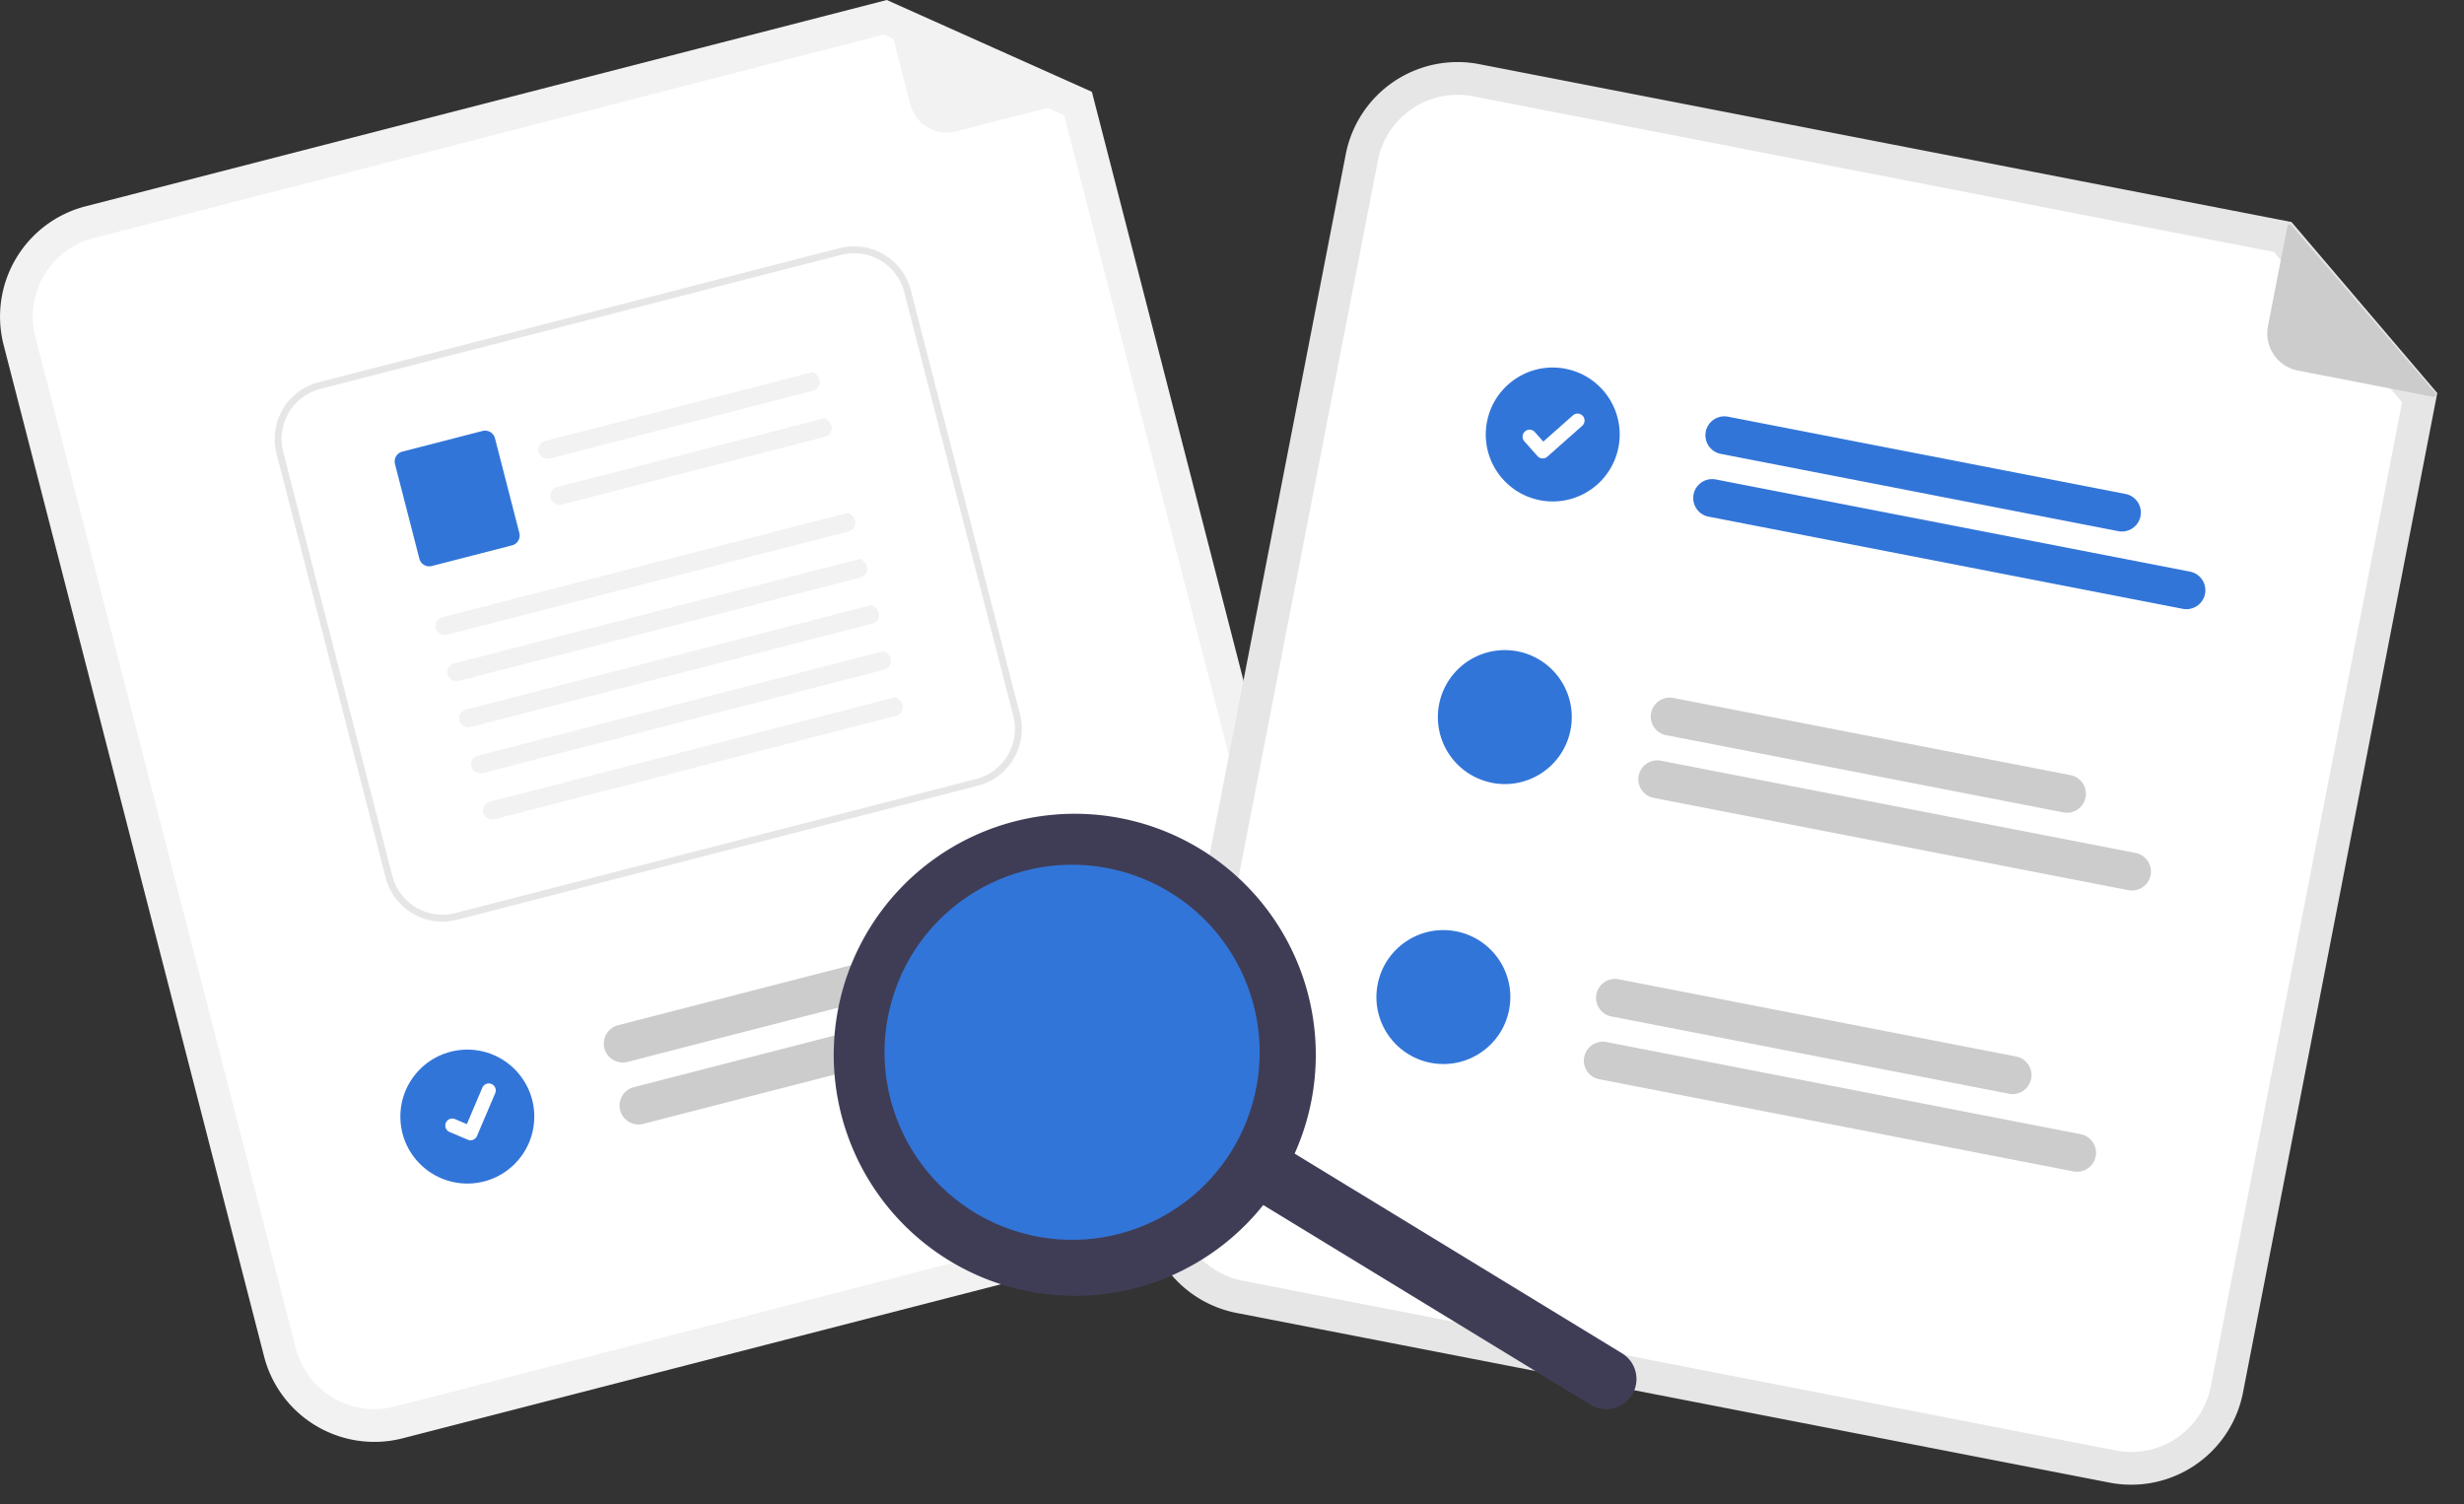 <svg xmlns="http://www.w3.org/2000/svg" width="748.974" height="457.275" viewBox="0 0 748.974 457.275" xmlns:xlink="http://www.w3.org/1999/xlink" role="img" artist="Katerina Limpitsouni" source="https://undraw.co/">
  <rect x="0" y="0" width="748.974" height="457.275" fill="#333333" stroke="none"/>
  <g id="Group_201" data-name="Group 201" transform="translate(-382.003 -195.455)">
    <g id="Group_200" data-name="Group 200" transform="translate(382.003 195.455)">
      <path id="Path_3120-571" data-name="Path 3120" d="M695.225,508.82,433.394,576.244a34.622,34.622,0,0,1-42.114-24.866L312.1,243.879a34.622,34.622,0,0,1,24.866-42.114l243.591-62.727L642.9,166.948l77.191,299.757A34.622,34.622,0,0,1,695.225,508.82Z" transform="translate(-311.003 -139.037)" fill="#f2f2f2"/>
      <path id="Path_3121-572" data-name="Path 3121" d="M338.989,210.925a24.655,24.655,0,0,0-17.708,29.99l79.185,307.5a24.655,24.655,0,0,0,29.99,17.708L692.287,498.7a24.655,24.655,0,0,0,17.708-29.99L634,173.595l-54.792-24.529Z" transform="translate(-310.548 -138.556)" fill="#fff"/>
      <path id="Path_3122-573" data-name="Path 3122" d="M629.927,168.5l-40.522,10.435a11.518,11.518,0,0,1-14.026-8.282l-7.707-29.929a.72.72,0,0,1,.989-.837l61.379,27.258a.72.72,0,0,1-.113,1.355Z" transform="translate(-298.695 -139)" fill="#f2f2f2"/>
      <path id="Path_3123-574" data-name="Path 3123" d="M612.519,418.284l-119.208,30.7a5.759,5.759,0,0,1-2.872-11.154l119.208-30.7a5.759,5.759,0,1,1,2.872,11.154Z" transform="translate(-302.605 -126.189)" fill="#ccc"/>
      <path id="Path_3124-575" data-name="Path 3124" d="M640.149,430.592,497.936,467.214a5.759,5.759,0,1,1-2.872-11.154l142.213-36.622a5.759,5.759,0,0,1,2.872,11.154Z" transform="translate(-302.384 -125.599)" fill="#ccc"/>
      <circle id="Ellipse_44" data-name="Ellipse 44" cx="20.355" cy="20.355" r="20.355" transform="translate(121.697 319.055)" fill="#3275d8"/>
      <path id="Path_3125-576" data-name="Path 3125" d="M604.421,374.437,446.1,415.191a17.835,17.835,0,0,1-21.694-12.812L391.229,273.49A17.835,17.835,0,0,1,404.041,251.8l158.32-40.754a17.835,17.835,0,0,1,21.694,12.812l33.178,128.889A17.835,17.835,0,0,1,604.421,374.437Z" transform="translate(-307.183 -135.611)" fill="#fff"/>
      <path id="Path_3126-577" data-name="Path 3126" d="M604.421,374.437,446.1,415.191a17.835,17.835,0,0,1-21.694-12.812L391.229,273.49A17.835,17.835,0,0,1,404.041,251.8l158.32-40.754a17.835,17.835,0,0,1,21.694,12.812l33.178,128.889A17.835,17.835,0,0,1,604.421,374.437ZM404.563,253.826a15.737,15.737,0,0,0-11.3,19.142l33.178,128.889a15.737,15.737,0,0,0,19.142,11.3L603.9,372.407a15.737,15.737,0,0,0,11.3-19.142L582.025,224.376a15.737,15.737,0,0,0-19.142-11.3Z" transform="translate(-307.183 -135.611)" fill="#e6e6e6"/>
      <path id="Path_411-578" data-name="Path 411" d="M550.66,252.63l-79.9,20.568a2.862,2.862,0,0,1-3.467-1.8,2.757,2.757,0,0,1,1.942-3.5l81.335-20.937c3.286,1.665,2.421,5.07.091,5.67Z" transform="translate(-303.514 -133.861)" fill="#f2f2f2"/>
      <path id="Path_412-579" data-name="Path 412" d="M554.1,266l-79.9,20.568a2.862,2.862,0,0,1-3.467-1.8,2.757,2.757,0,0,1,1.942-3.5l81.335-20.937c3.286,1.665,2.421,5.07.091,5.67Z" transform="translate(-303.349 -133.22)" fill="#f2f2f2"/>
      <path id="Path_413-580" data-name="Path 413" d="M461.146,298.825,436.761,305.1a3.1,3.1,0,0,1-3.776-2.23L425.577,274.1a3.1,3.1,0,0,1,2.23-3.776l24.385-6.277a3.105,3.105,0,0,1,3.776,2.23l7.408,28.777a3.1,3.1,0,0,1-2.23,3.776Z" transform="translate(-305.513 -133.047)" fill="#3275d8"/>
      <path id="Path_414-581" data-name="Path 414" d="M562.854,293.445,440.909,324.835a2.862,2.862,0,0,1-3.467-1.8,2.757,2.757,0,0,1,1.942-3.5l123.38-31.76c3.286,1.665,2.421,5.07.091,5.67Z" transform="translate(-304.946 -131.904)" fill="#f2f2f2"/>
      <path id="Path_415-582" data-name="Path 415" d="M566.3,306.822,444.353,338.213a2.862,2.862,0,0,1-3.467-1.8,2.757,2.757,0,0,1,1.942-3.5l123.38-31.76c3.286,1.665,2.421,5.07.091,5.67Z" transform="translate(-304.781 -131.263)" fill="#f2f2f2"/>
      <path id="Path_416-583" data-name="Path 416" d="M569.739,320.192,447.794,351.582a2.862,2.862,0,0,1-3.467-1.8,2.757,2.757,0,0,1,1.942-3.5l123.379-31.76c3.286,1.665,2.421,5.07.091,5.67Z" transform="translate(-304.616 -130.621)" fill="#f2f2f2"/>
      <path id="Path_417-584" data-name="Path 417" d="M573.183,333.569,451.237,364.959a2.862,2.862,0,0,1-3.467-1.8,2.757,2.757,0,0,1,1.942-3.5l123.38-31.76C576.377,329.564,575.513,332.969,573.183,333.569Z" transform="translate(-304.45 -129.98)" fill="#f2f2f2"/>
      <path id="Path_418-585" data-name="Path 418" d="M576.624,346.939,454.679,378.329a2.862,2.862,0,0,1-3.467-1.8,2.757,2.757,0,0,1,1.942-3.5l123.38-31.76C579.819,342.934,578.954,346.339,576.624,346.939Z" transform="translate(-304.285 -129.339)" fill="#f2f2f2"/>
      <path id="Path_395-586" data-name="Path 395" d="M448.363,470.511a2.111,2.111,0,0,1-1.335-.092l-.026-.011-5.545-2.351a2.126,2.126,0,1,1,1.664-3.913l3.593,1.528,4.708-11.076a2.125,2.125,0,0,1,2.787-1.124h0l-.028.072.029-.073a2.127,2.127,0,0,1,1.124,2.788l-5.539,13.023a2.126,2.126,0,0,1-1.431,1.224Z" transform="translate(-304.809 -123.966)" fill="#fff"/>
    </g>
    <g id="Group_199" data-name="Group 199" transform="translate(673.007 225.872) rotate(-8)">
      <g id="Group_198" data-name="Group 198" transform="translate(125.896 0) rotate(19)">
        <path id="Path_3127-587" data-name="Path 3127" d="M304.956,386.7H34.583A34.622,34.622,0,0,1,0,352.114V34.583A34.622,34.622,0,0,1,34.583,0H286.121l53.418,42.577V352.114A34.622,34.622,0,0,1,304.956,386.7Z" transform="translate(0 0)" fill="#e6e6e6"/>
        <path id="Path_3128-588" data-name="Path 3128" d="M24.627,0A24.655,24.655,0,0,0,0,24.627V342.158a24.655,24.655,0,0,0,24.627,24.627H295a24.655,24.655,0,0,0,24.627-24.627V37.418L272.683,0Z" transform="translate(9.956 9.956)" fill="#fff"/>
        <path id="Path_3129-589" data-name="Path 3129" d="M128.856,11.518H5.759A5.759,5.759,0,0,1,5.759,0h123.1a5.759,5.759,0,0,1,0,11.518Z" transform="translate(123.512 90.767)" fill="#3275d8"/>
        <path id="Path_3130-590" data-name="Path 3130" d="M152.612,11.518H5.759A5.759,5.759,0,0,1,5.759,0H152.612a5.759,5.759,0,1,1,0,11.518Z" transform="translate(123.512 110.204)" fill="#3275d8"/>
        <path id="Path_3131-591" data-name="Path 3131" d="M128.852,0H5.758a5.758,5.758,0,1,0,0,11.517H128.852a5.759,5.759,0,0,0,0-11.517Z" transform="translate(123.517 177.868)" fill="#ccc"/>
        <path id="Path_3132-592" data-name="Path 3132" d="M152.609,0H5.758a5.759,5.759,0,1,0,0,11.517h146.85a5.759,5.759,0,1,0,0-11.517Z" transform="translate(123.517 197.307)" fill="#ccc"/>
        <path id="Path_3133-593" data-name="Path 3133" d="M128.856,11.518H5.759A5.759,5.759,0,0,1,5.759,0h123.1a5.759,5.759,0,0,1,0,11.518Z" transform="translate(123.512 264.975)" fill="#ccc"/>
        <path id="Path_3134-594" data-name="Path 3134" d="M152.612,11.518H5.759A5.759,5.759,0,0,1,5.759,0H152.612a5.759,5.759,0,1,1,0,11.518Z" transform="translate(123.512 284.411)" fill="#ccc"/>
        <circle id="Ellipse_44-2" data-name="Ellipse 44" cx="20.355" cy="20.355" r="20.355" transform="translate(57.655 85.89)" fill="#3275d8"/>
        <path id="Path_395-2-595" data-name="Path 395" d="M6.909,15.481a2.111,2.111,0,0,1-1.27-.422l-.023-.017L.832,11.382A2.126,2.126,0,0,1,3.419,8.008l3.1,2.376L13.839.832A2.125,2.125,0,0,1,16.819.439h0L16.774.5l.047-.063a2.127,2.127,0,0,1,.393,2.98L8.6,14.649a2.126,2.126,0,0,1-1.691.829Z" transform="translate(69.085 98.528)" fill="#fff"/>
        <path id="Path_3135-596" data-name="Path 3135" d="M40.707,20.359A20.354,20.354,0,0,1,20.356,40.721a4.372,4.372,0,0,1-.524-.021A20.353,20.353,0,1,1,40.707,20.359Z" transform="translate(59.75 172.987)" fill="#3275d8"/>
        <circle id="Ellipse_44-3" data-name="Ellipse 44" cx="20.355" cy="20.355" r="20.355" transform="translate(57.655 260.097)" fill="#3275d8"/>
        <path id="Path_3136-597" data-name="Path 3136" d="M53.362,43.143H11.518A11.518,11.518,0,0,1,0,31.625V.72A.72.72,0,0,1,1.167.156l52.642,41.7a.72.72,0,0,1-.447,1.284Z" transform="translate(285.137 0.805)" fill="#ccc"/>
      </g>
    </g>
    <path id="Path_3140-598" data-name="Path 3140" d="M754.518,518.049a9.158,9.158,0,0,1-12.587,3.05L635.078,455.923a9.158,9.158,0,0,1,9.538-15.637l106.852,65.176a9.158,9.158,0,0,1,3.049,12.587Z" transform="translate(123.58 101.359)" fill="#3f3d56"/>
    <path id="Path_3141-599" data-name="Path 3141" d="M688.648,486.5a73.265,73.265,0,1,1-24.4-100.7A73.265,73.265,0,0,1,688.648,486.5ZM579.19,419.73a54.949,54.949,0,1,0,75.524-18.3,54.949,54.949,0,0,0-75.524,18.3Z" transform="translate(82.597 67.737)" fill="#3f3d56"/>
    <circle id="Ellipse_44-4" data-name="Ellipse 44" cx="57.007" cy="57.007" r="57.007" transform="translate(672.542 442.858) rotate(19)" fill="#3275d8"/>
  </g>
</svg>